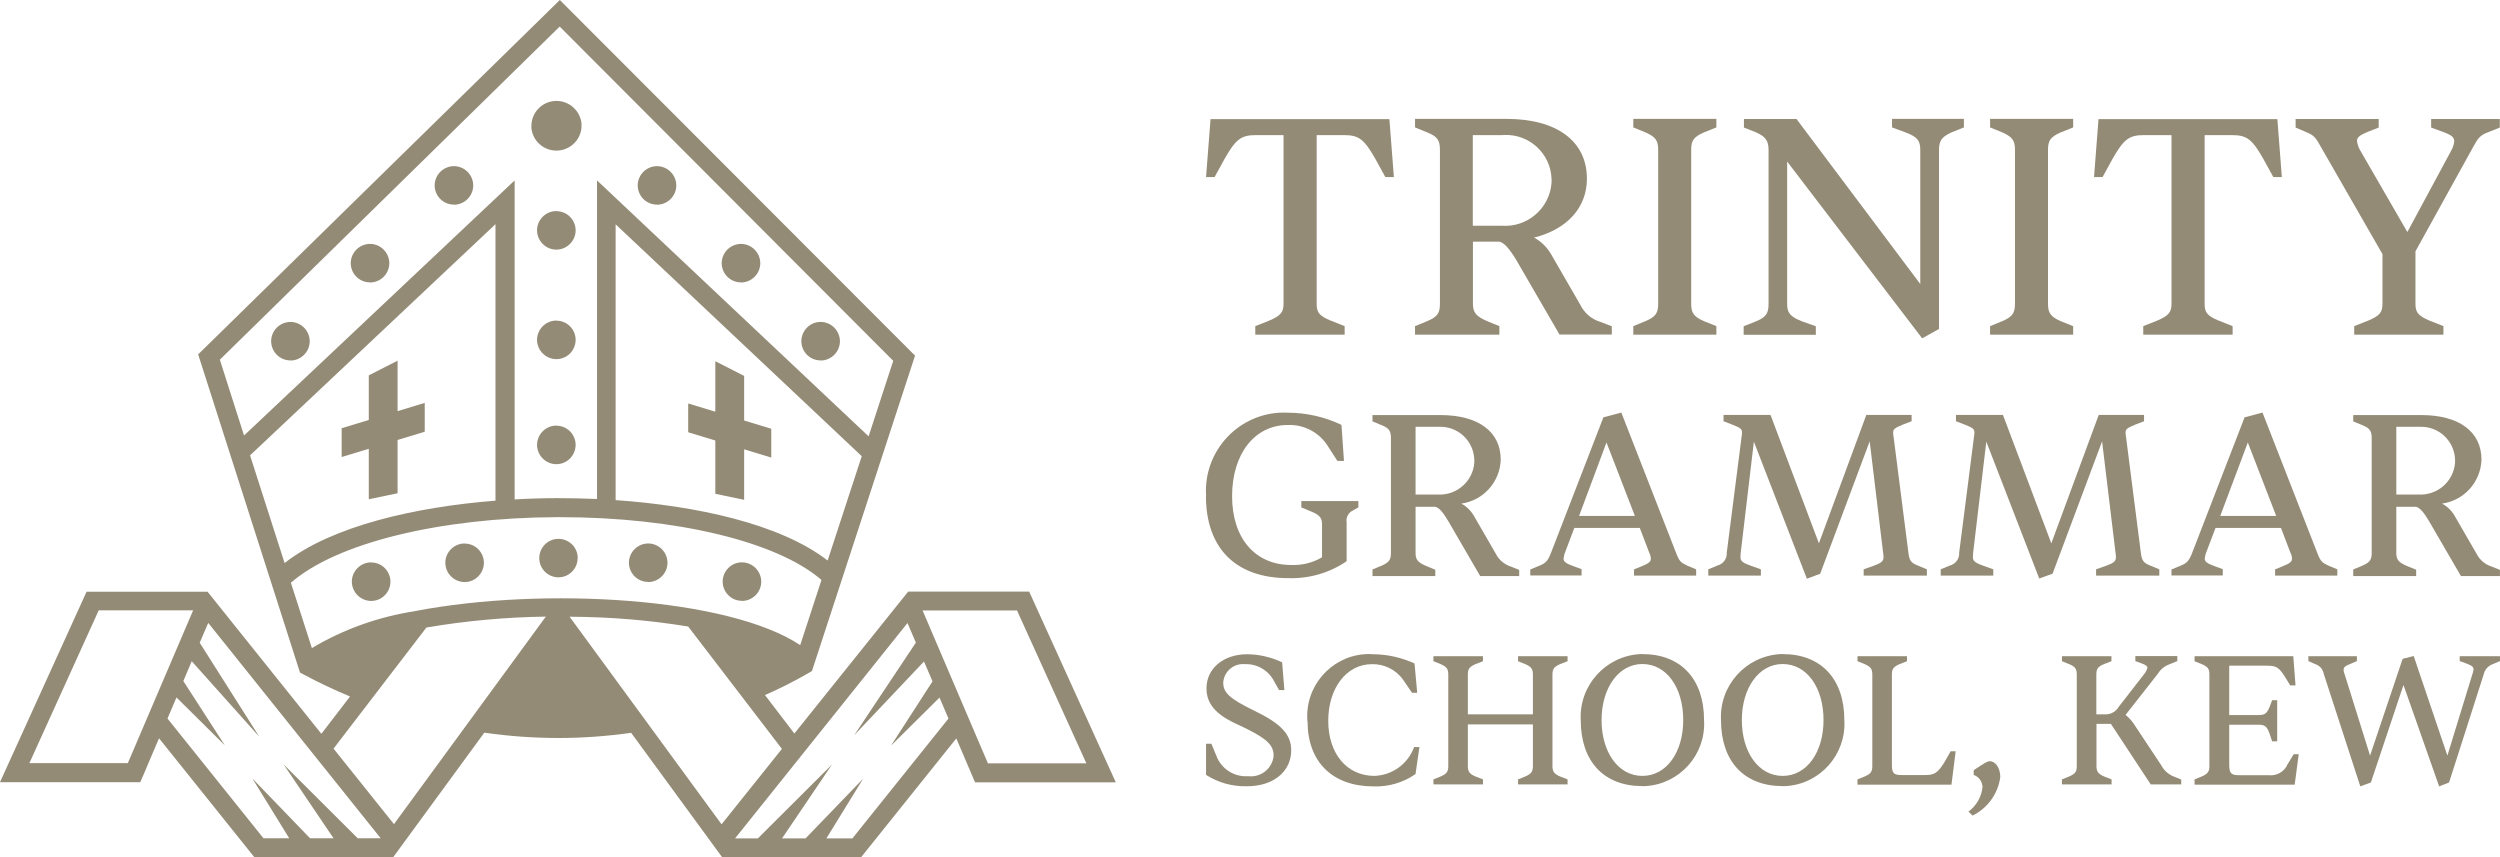<svg xmlns="http://www.w3.org/2000/svg" fill="none" viewBox="0 0 140 48" height="48" width="140">
<path fill-opacity="0.6" fill="#4C3F1C" d="M16.256 20.19C16.852 20.19 17.337 19.712 17.345 19.117C17.345 18.522 16.867 18.036 16.272 18.028C15.677 18.028 15.191 18.506 15.184 19.101C15.184 19.697 15.661 20.182 16.256 20.182"></path>
<path fill-opacity="0.6" fill="#4C3F1C" d="M20.714 15.82C21.309 15.82 21.794 15.342 21.802 14.747C21.802 14.152 21.324 13.666 20.729 13.658C20.134 13.658 19.648 14.136 19.641 14.731C19.641 15.326 20.118 15.812 20.714 15.812"></path>
<path fill-opacity="0.6" fill="#4C3F1C" d="M25.413 11.465C26.008 11.465 26.494 10.988 26.501 10.392C26.501 9.797 26.024 9.312 25.428 9.304C24.833 9.304 24.348 9.781 24.34 10.377C24.34 10.972 24.818 11.457 25.413 11.457"></path>
<path fill-opacity="0.6" fill="#4C3F1C" d="M45.948 20.19C46.543 20.19 47.029 19.712 47.036 19.117C47.036 18.522 46.559 18.036 45.964 18.028C45.368 18.021 44.883 18.506 44.875 19.101C44.875 19.697 45.353 20.182 45.948 20.182"></path>
<path fill-opacity="0.6" fill="#4C3F1C" d="M41.487 15.82C42.082 15.82 42.568 15.342 42.576 14.747C42.576 14.152 42.098 13.666 41.503 13.658C40.907 13.658 40.422 14.136 40.414 14.731C40.414 15.326 40.892 15.812 41.487 15.812"></path>
<path fill-opacity="0.6" fill="#4C3F1C" d="M36.784 11.465C37.379 11.465 37.865 10.988 37.873 10.392C37.873 9.797 37.395 9.312 36.8 9.304C36.204 9.304 35.719 9.781 35.711 10.377C35.711 10.972 36.189 11.457 36.784 11.457"></path>
<path fill-opacity="0.6" fill="#4C3F1C" d="M31.163 11.818C30.568 11.818 30.082 12.296 30.074 12.891C30.074 13.486 30.552 13.972 31.147 13.98C31.742 13.98 32.228 13.502 32.236 12.907C32.236 12.312 31.758 11.826 31.163 11.826"></path>
<path fill-opacity="0.6" fill="#4C3F1C" d="M31.16 8.434C31.88 8.434 32.491 7.886 32.562 7.166C32.562 7.119 32.562 7.072 32.562 7.025C32.562 6.978 32.562 6.931 32.562 6.884C32.46 6.108 31.755 5.568 30.987 5.662C30.298 5.748 29.773 6.328 29.758 7.025C29.758 7.072 29.758 7.119 29.758 7.166C29.828 7.886 30.431 8.434 31.16 8.434Z"></path>
<path fill-opacity="0.6" fill="#4C3F1C" d="M31.163 17.95C30.568 17.95 30.082 18.428 30.074 19.023C30.074 19.618 30.552 20.104 31.147 20.112C31.742 20.12 32.228 19.634 32.236 19.039C32.236 18.444 31.758 17.958 31.163 17.958"></path>
<path fill-opacity="0.6" fill="#4C3F1C" d="M31.163 23.832C30.568 23.832 30.082 24.31 30.074 24.905C30.074 25.5 30.552 25.986 31.147 25.994C31.742 26.001 32.228 25.516 32.236 24.921C32.236 24.325 31.758 23.84 31.163 23.84"></path>
<path fill-opacity="0.6" fill="#4C3F1C" d="M32.353 31.249C32.353 30.654 31.867 30.176 31.272 30.176C30.677 30.176 30.199 30.661 30.199 31.256C30.199 31.852 30.685 32.33 31.272 32.33C31.867 32.33 32.353 31.844 32.345 31.249"></path>
<path fill-opacity="0.6" fill="#4C3F1C" d="M20.792 31.491C20.197 31.491 19.711 31.969 19.703 32.564C19.703 33.159 20.181 33.645 20.776 33.653C21.371 33.661 21.857 33.175 21.865 32.58C21.865 31.985 21.387 31.499 20.792 31.499"></path>
<path fill-opacity="0.6" fill="#4C3F1C" d="M26.026 30.434C25.431 30.434 24.945 30.911 24.938 31.506C24.938 32.102 25.415 32.587 26.01 32.595C26.606 32.603 27.091 32.117 27.099 31.522C27.099 30.927 26.621 30.441 26.026 30.441"></path>
<path fill-opacity="0.6" fill="#4C3F1C" d="M36.292 32.595C36.887 32.595 37.372 32.117 37.38 31.522C37.38 30.927 36.903 30.441 36.307 30.434C35.712 30.434 35.227 30.911 35.219 31.506C35.219 32.102 35.697 32.587 36.292 32.587"></path>
<path fill-opacity="0.6" fill="#4C3F1C" d="M41.542 33.653C42.137 33.653 42.622 33.175 42.63 32.58C42.63 31.985 42.153 31.499 41.557 31.491C40.962 31.483 40.477 31.969 40.469 32.564C40.469 33.159 40.947 33.645 41.542 33.645"></path>
<path fill-opacity="0.6" fill="#4C3F1C" d="M43.191 24.011L41.672 23.549V21.051L40.058 20.229V23.056L38.539 22.594V24.207L40.058 24.669V27.653L41.672 27.99V25.162L43.191 25.625V24.011Z"></path>
<path fill-opacity="0.6" fill="#4C3F1C" d="M19.133 25.593L20.652 25.131V27.958L22.265 27.622V24.638L23.785 24.176V22.562L22.265 23.024V20.197L20.652 21.02V23.518L19.133 23.98V25.593Z"></path>
<path fill-opacity="0.6" fill="#4C3F1C" d="M62.481 43.802L57.633 33.128H50.858L50.702 33.324L44.484 41.077L42.839 38.923C43.685 38.555 44.499 38.14 45.298 37.678L45.47 37.576L51.242 19.916L31.35 0L11.097 19.845L16.799 37.662L16.987 37.764C17.833 38.218 18.71 38.633 19.602 39.002L17.997 41.093L11.779 33.331L11.622 33.136H4.848L0 43.802H7.855L8.09 43.262L8.364 42.612L8.905 41.343L14.246 48.008H22.015L27.121 41.03C28.499 41.226 29.886 41.328 31.279 41.328C32.642 41.328 33.997 41.226 35.344 41.038L40.443 48.008H48.219L53.553 41.351L54.602 43.81H62.465L62.481 43.802ZM60.836 42.745H55.323L54.813 41.555L53.85 39.299L51.665 34.185H56.952L60.836 42.745ZM47.718 46.951H46.277L48.337 43.606L45.11 46.951H43.794L46.59 42.816L42.44 46.951H41.163L50.819 34.89L51.289 35.986L47.836 41.171L51.743 37.044L52.221 38.156L49.895 41.758L52.613 39.064L53.114 40.239L48.11 46.481L47.734 46.951H47.718ZM40.411 46.167L31.898 34.537C34.122 34.545 36.346 34.725 38.539 35.086L43.787 41.938L40.403 46.167H40.411ZM23.276 34.224L23.26 34.209L23.244 34.224C21.2 34.537 19.242 35.234 17.465 36.292L16.29 32.634C18.827 30.418 24.599 28.985 31.209 28.961H31.342C37.866 28.961 43.528 30.332 46.003 32.478L44.812 36.127C40.795 33.457 30.465 32.838 23.268 34.216M27.747 28.037C23.291 28.39 18.608 29.439 15.937 31.53L14.003 25.5L27.747 12.554V28.037ZM34.475 28.006V12.562L48.258 25.547L46.347 31.389C43.677 29.322 38.955 28.319 34.467 28.006M31.342 1.488L50.021 20.206L48.642 24.435L33.433 10.103V27.943C32.681 27.912 31.937 27.896 31.217 27.896C30.442 27.896 29.635 27.92 28.82 27.967V10.103L13.666 24.388L12.311 20.143L31.342 1.488ZM23.879 35.141C26.087 34.765 28.327 34.561 30.567 34.53L22.062 46.152L18.678 41.923L23.879 35.141ZM5.529 34.177H10.816L8.63 39.291L7.158 42.737H1.645L5.529 34.177ZM9.382 40.231L9.883 39.056L12.593 41.742L10.267 38.14L10.737 37.028L14.52 41.257L11.184 35.994L11.661 34.882L21.318 46.943H20.033L15.883 42.808L18.678 46.943H17.363L14.136 43.599L16.196 46.943H14.755L9.374 40.231H9.382Z"></path>
<path fill-opacity="0.6" fill="#4C3F1C" d="M70.296 18.741V18.264L71.087 17.95C71.706 17.684 71.878 17.488 71.878 17.018V7.566H70.311C69.481 7.566 69.184 7.832 68.581 8.889L68.017 9.915H67.539L67.79 6.673H77.806L78.057 9.915H77.579L77.015 8.889C76.412 7.832 76.115 7.566 75.284 7.566H73.734V17.018C73.734 17.496 73.875 17.684 74.509 17.95L75.3 18.264V18.741H70.296Z"></path>
<path fill-opacity="0.6" fill="#4C3F1C" d="M79.242 18.741V18.264L79.931 17.982C80.495 17.739 80.636 17.543 80.636 17.011V8.388C80.636 7.855 80.495 7.644 79.931 7.417L79.242 7.135V6.657H84.356C87.191 6.657 88.867 7.91 88.867 10.009C88.867 11.63 87.755 12.844 85.907 13.306C86.306 13.518 86.635 13.847 86.862 14.238L88.499 17.073C88.726 17.535 89.133 17.88 89.627 18.029L90.261 18.271V18.734H87.332L84.92 14.575C84.528 13.925 84.231 13.588 83.965 13.533H82.484V17.011C82.484 17.504 82.665 17.715 83.275 17.982L83.965 18.264V18.741H79.242ZM82.484 12.641H84.09C85.523 12.75 86.776 11.677 86.886 10.244C86.886 10.166 86.894 10.095 86.886 10.017C86.839 8.607 85.656 7.511 84.254 7.558C84.2 7.558 84.153 7.558 84.098 7.566H82.477V12.641H82.484Z"></path>
<path fill-opacity="0.6" fill="#4C3F1C" d="M91.465 18.741V18.264L92.154 17.982C92.718 17.739 92.859 17.527 92.859 17.011V8.388C92.859 7.879 92.718 7.668 92.154 7.417L91.465 7.135V6.657H96.117V7.135L95.412 7.417C94.848 7.668 94.707 7.871 94.707 8.388V17.011C94.707 17.52 94.848 17.731 95.412 17.982L96.117 18.264V18.741H91.465Z"></path>
<path fill-opacity="0.6" fill="#4C3F1C" d="M107.646 18.953L100.08 9.046V17.018C100.08 17.512 100.237 17.739 100.942 18.005L101.686 18.271V18.749H97.644V18.271L98.349 17.99C98.898 17.762 99.039 17.551 99.039 17.018V8.396C99.039 7.832 98.827 7.636 98.334 7.409L97.66 7.143V6.665H100.605L107.536 15.906V8.404C107.536 7.895 107.395 7.66 106.674 7.401L105.954 7.135V6.657H109.979V7.135L109.274 7.417C108.75 7.668 108.585 7.855 108.585 8.404V18.42L107.646 18.945V18.953Z"></path>
<path fill-opacity="0.6" fill="#4C3F1C" d="M111.445 18.741V18.264L112.134 17.982C112.698 17.739 112.839 17.527 112.839 17.011V8.388C112.839 7.879 112.698 7.668 112.134 7.417L111.445 7.135V6.657H116.097V7.135L115.392 7.417C114.829 7.668 114.688 7.871 114.688 8.388V17.011C114.688 17.52 114.829 17.731 115.392 17.982L116.097 18.264V18.741H111.445Z"></path>
<path fill-opacity="0.6" fill="#4C3F1C" d="M120.022 18.741V18.264L120.813 17.95C121.432 17.684 121.604 17.488 121.604 17.018V7.566H120.038C119.208 7.566 118.91 7.832 118.307 8.889L117.743 9.915H117.266L117.516 6.673H127.533L127.783 9.915H127.306L126.742 8.889C126.139 7.832 125.841 7.566 125.011 7.566H123.46V17.018C123.46 17.496 123.601 17.684 124.236 17.95L125.027 18.264V18.741H120.015H120.022Z"></path>
<path fill-opacity="0.6" fill="#4C3F1C" d="M131.836 18.741V18.264L132.627 17.95C133.262 17.684 133.418 17.488 133.418 17.018V14.23L130.035 8.341C129.682 7.707 129.596 7.581 129.173 7.409L128.555 7.143V6.665H133.207V7.143L132.627 7.37C132.149 7.566 131.993 7.691 131.993 7.879C132.008 8.067 132.071 8.247 132.165 8.411L134.812 12.993L137.263 8.443C137.357 8.278 137.42 8.098 137.436 7.918C137.436 7.691 137.31 7.566 136.762 7.37L136.144 7.143V6.665H139.989V7.143L139.284 7.425C138.892 7.581 138.759 7.738 138.493 8.239L135.266 14.074V17.018C135.266 17.496 135.423 17.684 136.042 17.95L136.833 18.264V18.741H131.82H131.836Z"></path>
<path fill-opacity="0.6" fill="#4C3F1C" d="M67.541 27.771C67.384 25.351 69.224 23.26 71.644 23.111C71.801 23.104 71.958 23.104 72.114 23.111C73.156 23.111 74.182 23.346 75.122 23.793L75.263 25.813H74.894L74.385 25.022C73.908 24.231 73.038 23.761 72.114 23.8C70.258 23.8 68.997 25.422 68.997 27.787C68.997 30.152 70.297 31.64 72.31 31.64C72.913 31.663 73.516 31.515 74.033 31.209V29.353C74.033 29.001 73.892 28.828 73.414 28.64L72.874 28.413V28.061H76.069V28.413L75.764 28.586C75.513 28.703 75.364 28.969 75.411 29.244V31.428C74.448 32.086 73.305 32.415 72.138 32.376C69.209 32.376 67.533 30.708 67.533 27.771"></path>
<path fill-opacity="0.6" fill="#4C3F1C" d="M76.859 32.243V31.89L77.368 31.679C77.791 31.491 77.893 31.35 77.893 30.958V24.529C77.893 24.137 77.784 23.973 77.368 23.808L76.859 23.597V23.244H80.673C82.788 23.244 84.041 24.176 84.041 25.742C84.002 26.988 83.07 28.029 81.832 28.202C82.13 28.358 82.373 28.601 82.545 28.899L83.767 31.013C83.939 31.358 84.245 31.608 84.605 31.726L85.075 31.914V32.258H82.89L81.088 29.157C80.799 28.672 80.579 28.421 80.376 28.382H79.272V30.974C79.272 31.342 79.405 31.499 79.867 31.695L80.376 31.906V32.258H76.859V32.243ZM79.279 27.692H80.478C81.55 27.771 82.483 26.972 82.561 25.907C82.561 25.852 82.561 25.797 82.561 25.735C82.522 24.685 81.644 23.863 80.595 23.902C80.556 23.902 80.517 23.902 80.478 23.902H79.272V27.685L79.279 27.692Z"></path>
<path fill-opacity="0.6" fill="#4C3F1C" d="M85.695 32.243V31.891L86.204 31.679C86.573 31.538 86.69 31.389 86.862 30.943L89.791 23.37L90.794 23.104L93.871 30.99C94.052 31.452 94.138 31.515 94.514 31.687L94.984 31.883V32.235H91.506V31.883L91.937 31.71C92.368 31.538 92.446 31.436 92.446 31.288C92.446 31.162 92.407 31.045 92.352 30.935L91.828 29.565H88.162L87.661 30.888C87.606 31.014 87.575 31.147 87.559 31.28C87.559 31.436 87.661 31.546 88.108 31.703L88.57 31.875V32.227H85.695V32.243ZM88.429 28.891H91.553L89.963 24.779L88.429 28.891Z"></path>
<path fill-opacity="0.6" fill="#4C3F1C" d="M101.185 32.407L98.217 24.732L97.481 30.951C97.473 31.029 97.465 31.107 97.465 31.185C97.465 31.42 97.583 31.514 98.061 31.687L98.609 31.882V32.235H95.664V31.882L96.173 31.671C96.502 31.585 96.721 31.287 96.698 30.951L97.536 24.403C97.544 24.348 97.552 24.294 97.552 24.231C97.552 24.02 97.473 23.965 97.027 23.785L96.518 23.589V23.236H99.149L101.859 30.426L104.514 23.236H107.051V23.589L106.542 23.785C106.096 23.973 106.017 24.035 106.017 24.231C106.017 24.286 106.017 24.348 106.033 24.403L106.871 30.951C106.926 31.397 107.012 31.514 107.396 31.671L107.905 31.882V32.235H104.365V31.882L104.913 31.687C105.344 31.53 105.477 31.436 105.477 31.201C105.477 31.115 105.469 31.037 105.454 30.951L104.702 24.716L101.929 32.133L101.185 32.407Z"></path>
<path fill-opacity="0.6" fill="#4C3F1C" d="M114.201 32.407L111.233 24.732L110.497 30.951C110.489 31.029 110.481 31.107 110.481 31.185C110.481 31.42 110.598 31.514 111.076 31.687L111.624 31.882V32.235H108.68V31.882L109.189 31.671C109.518 31.585 109.737 31.287 109.713 30.951L110.551 24.403C110.559 24.348 110.567 24.294 110.567 24.231C110.567 24.02 110.489 23.965 110.042 23.785L109.533 23.589V23.236H112.165L114.874 30.426L117.529 23.236H120.067V23.589L119.558 23.785C119.111 23.973 119.033 24.035 119.033 24.231C119.033 24.286 119.033 24.348 119.049 24.403L119.887 30.951C119.942 31.397 120.028 31.514 120.411 31.671L120.921 31.882V32.235H117.381V31.882L117.929 31.687C118.36 31.53 118.493 31.436 118.493 31.201C118.493 31.115 118.485 31.037 118.469 30.951L117.717 24.716L114.945 32.125L114.193 32.399L114.201 32.407Z"></path>
<path fill-opacity="0.6" fill="#4C3F1C" d="M121.602 32.243V31.891L122.111 31.679C122.479 31.538 122.596 31.389 122.768 30.943L125.697 23.37L126.7 23.104L129.778 30.99C129.958 31.452 130.044 31.515 130.42 31.687L130.89 31.883V32.235H127.405V31.883L127.836 31.71C128.266 31.538 128.352 31.436 128.352 31.288C128.352 31.162 128.313 31.045 128.258 30.935L127.734 29.565H124.069L123.567 30.888C123.512 31.014 123.481 31.147 123.465 31.28C123.465 31.436 123.567 31.546 124.014 31.703L124.476 31.875V32.227H121.602V32.243ZM124.335 28.891H127.467L125.878 24.779L124.335 28.891Z"></path>
<path fill-opacity="0.6" fill="#4C3F1C" d="M131.781 32.243V31.89L132.29 31.679C132.713 31.491 132.815 31.35 132.815 30.958V24.529C132.815 24.137 132.705 23.973 132.29 23.808L131.781 23.597V23.244H135.595C137.71 23.244 138.963 24.176 138.963 25.742C138.924 26.988 137.992 28.029 136.754 28.202C137.052 28.358 137.295 28.601 137.467 28.899L138.689 31.013C138.861 31.358 139.166 31.608 139.527 31.726L139.997 31.914V32.258H137.812L136.01 29.157C135.721 28.672 135.493 28.421 135.298 28.382H134.193V30.974C134.193 31.342 134.327 31.499 134.789 31.695L135.305 31.906V32.258H131.781V32.243ZM134.201 27.692H135.399C136.472 27.771 137.404 26.972 137.483 25.907C137.483 25.852 137.483 25.797 137.483 25.735C137.444 24.685 136.566 23.863 135.517 23.902C135.478 23.902 135.439 23.902 135.399 23.902H134.193V27.685L134.201 27.692Z"></path>
<path fill-opacity="0.6" fill="#4C3F1C" d="M67.539 43.388V41.649H67.837L68.119 42.33C68.393 43.059 69.113 43.521 69.896 43.466C70.601 43.552 71.236 43.051 71.322 42.354C71.322 42.338 71.322 42.33 71.322 42.315C71.322 41.672 70.883 41.297 69.199 40.521C68.064 39.996 67.563 39.386 67.563 38.548C67.563 37.428 68.518 36.637 69.849 36.637C70.523 36.645 71.189 36.801 71.799 37.091L71.925 38.642H71.627L71.353 38.156C71.04 37.545 70.406 37.169 69.724 37.193C69.105 37.13 68.557 37.584 68.502 38.203C68.502 38.219 68.502 38.227 68.502 38.242C68.502 38.798 68.894 39.143 70.21 39.785C71.745 40.521 72.308 41.132 72.308 42.017C72.308 43.192 71.322 44.03 69.842 44.03C69.027 44.053 68.22 43.834 67.531 43.388"></path>
<path fill-opacity="0.6" fill="#4C3F1C" d="M73.215 40.388C73.058 38.477 74.484 36.793 76.394 36.637C76.551 36.621 76.708 36.621 76.864 36.637C77.671 36.637 78.478 36.817 79.214 37.154L79.363 38.798H79.073L78.587 38.086C78.188 37.506 77.522 37.177 76.825 37.193C75.4 37.193 74.382 38.54 74.382 40.365C74.382 42.189 75.408 43.45 76.974 43.45C77.977 43.411 78.846 42.777 79.19 41.837H79.488L79.269 43.348C78.58 43.826 77.757 44.069 76.919 44.038C74.609 44.038 73.223 42.659 73.223 40.396"></path>
<path fill-opacity="0.6" fill="#4C3F1C" d="M80.273 43.928V43.646L80.681 43.481C81.017 43.333 81.104 43.207 81.104 42.902V37.772C81.104 37.467 81.017 37.341 80.681 37.193L80.273 37.028V36.746H83.046V37.028L82.623 37.193C82.286 37.341 82.2 37.467 82.2 37.772V40.004H85.842V37.772C85.842 37.467 85.756 37.341 85.419 37.193L85.012 37.028V36.746H87.784V37.028L87.361 37.193C87.024 37.341 86.938 37.467 86.938 37.772V42.902C86.938 43.207 87.024 43.333 87.361 43.481L87.784 43.646V43.928H85.012V43.646L85.419 43.481C85.756 43.333 85.842 43.207 85.842 42.902V40.568H82.2V42.902C82.2 43.207 82.286 43.333 82.623 43.481L83.046 43.646V43.928H80.273Z"></path>
<path fill-opacity="0.6" fill="#4C3F1C" d="M88.521 40.333C88.419 38.391 89.907 36.739 91.849 36.629C91.888 36.629 91.935 36.629 91.974 36.629C94.128 36.629 95.428 38.023 95.428 40.333C95.538 42.26 94.065 43.912 92.139 44.022C92.084 44.022 92.029 44.022 91.974 44.022C89.813 44.022 88.521 42.636 88.521 40.325M94.261 40.325C94.261 38.485 93.314 37.185 91.974 37.185C90.635 37.185 89.688 38.532 89.688 40.325C89.688 42.119 90.619 43.45 91.974 43.45C93.329 43.45 94.261 42.119 94.261 40.325Z"></path>
<path fill-opacity="0.6" fill="#4C3F1C" d="M96.376 40.333C96.274 38.391 97.762 36.739 99.704 36.629C99.744 36.629 99.791 36.629 99.83 36.629C101.983 36.629 103.284 38.023 103.284 40.333C103.393 42.26 101.921 43.912 99.994 44.022C99.939 44.022 99.885 44.022 99.83 44.022C97.668 44.022 96.376 42.636 96.376 40.325M102.117 40.325C102.117 38.485 101.169 37.185 99.83 37.185C98.491 37.185 97.543 38.532 97.543 40.325C97.543 42.119 98.475 43.45 99.83 43.45C101.185 43.45 102.117 42.119 102.117 40.325Z"></path>
<path fill-opacity="0.6" fill="#4C3F1C" d="M104.02 43.928V43.646L104.427 43.481C104.764 43.333 104.85 43.207 104.85 42.902V37.772C104.85 37.467 104.764 37.341 104.427 37.193L104.02 37.028V36.746H106.792V37.028L106.369 37.193C106.032 37.341 105.946 37.467 105.946 37.772V42.847C105.946 43.278 106.048 43.403 106.463 43.403H107.787C108.319 43.403 108.507 43.301 108.899 42.667L109.235 42.072H109.517L109.282 43.943H104.012L104.02 43.928Z"></path>
<path fill-opacity="0.6" fill="#4C3F1C" d="M110.23 45.454C110.677 45.125 110.967 44.624 111.021 44.068C111.006 43.763 110.818 43.496 110.528 43.395V43.128C111.209 42.674 111.319 42.627 111.421 42.627C111.758 42.627 112.016 43.019 112.016 43.52C111.891 44.452 111.303 45.258 110.465 45.673L110.238 45.454H110.23Z"></path>
<path fill-opacity="0.6" fill="#4C3F1C" d="M115.469 43.928V43.646L115.876 43.481C116.213 43.333 116.299 43.215 116.299 42.902V37.772C116.299 37.459 116.213 37.334 115.876 37.193L115.469 37.028V36.746H118.241V37.028L117.818 37.193C117.489 37.326 117.395 37.459 117.395 37.772V40.004H117.92C118.225 40.004 118.5 39.84 118.656 39.573L120.042 37.788C120.144 37.678 120.215 37.545 120.254 37.396C120.254 37.302 120.16 37.232 119.917 37.145L119.58 37.02V36.738H121.93V37.02L121.491 37.2C121.225 37.294 120.998 37.474 120.849 37.717L119.032 40.035C119.244 40.208 119.424 40.411 119.565 40.646L121.045 42.878C121.201 43.168 121.468 43.395 121.781 43.505L122.149 43.654V43.928H120.442L118.21 40.537H117.403V42.902C117.403 43.215 117.497 43.333 117.826 43.481L118.249 43.646V43.928H115.477H115.469Z"></path>
<path fill-opacity="0.6" fill="#4C3F1C" d="M122.895 43.928V43.646L123.302 43.481C123.639 43.333 123.725 43.199 123.725 42.917V37.772C123.725 37.467 123.654 37.341 123.302 37.193L122.895 37.028V36.746H128.424L128.549 38.383H128.251L127.93 37.858C127.625 37.388 127.468 37.279 126.975 37.279H124.837V40.043H126.497C126.818 40.043 126.936 39.957 127.084 39.62L127.241 39.213H127.523V41.516H127.241L127.084 41.053C126.951 40.678 126.81 40.584 126.497 40.584H124.837V42.831C124.837 43.285 124.939 43.411 125.361 43.411H127.045C127.492 43.466 127.93 43.215 128.103 42.8L128.447 42.236H128.729L128.502 43.943H122.902L122.895 43.928Z"></path>
<path fill-opacity="0.6" fill="#4C3F1C" d="M132.175 44.029L130.131 37.741C130.084 37.474 129.896 37.263 129.638 37.185L129.27 37.02V36.746H131.987V37.02L131.643 37.169C131.298 37.302 131.243 37.38 131.243 37.506C131.243 37.6 131.274 37.694 131.306 37.78L132.723 42.314L134.548 36.895L135.167 36.738L137.054 42.314L138.433 37.819C138.472 37.717 138.503 37.608 138.519 37.49C138.519 37.365 138.464 37.286 138.111 37.153L137.743 37.02V36.746H139.999V37.02L139.576 37.2C139.325 37.294 139.137 37.514 139.083 37.78L137.148 43.818L136.592 44.037L134.595 38.359L132.77 43.818L132.175 44.037V44.029Z"></path>
</svg>
